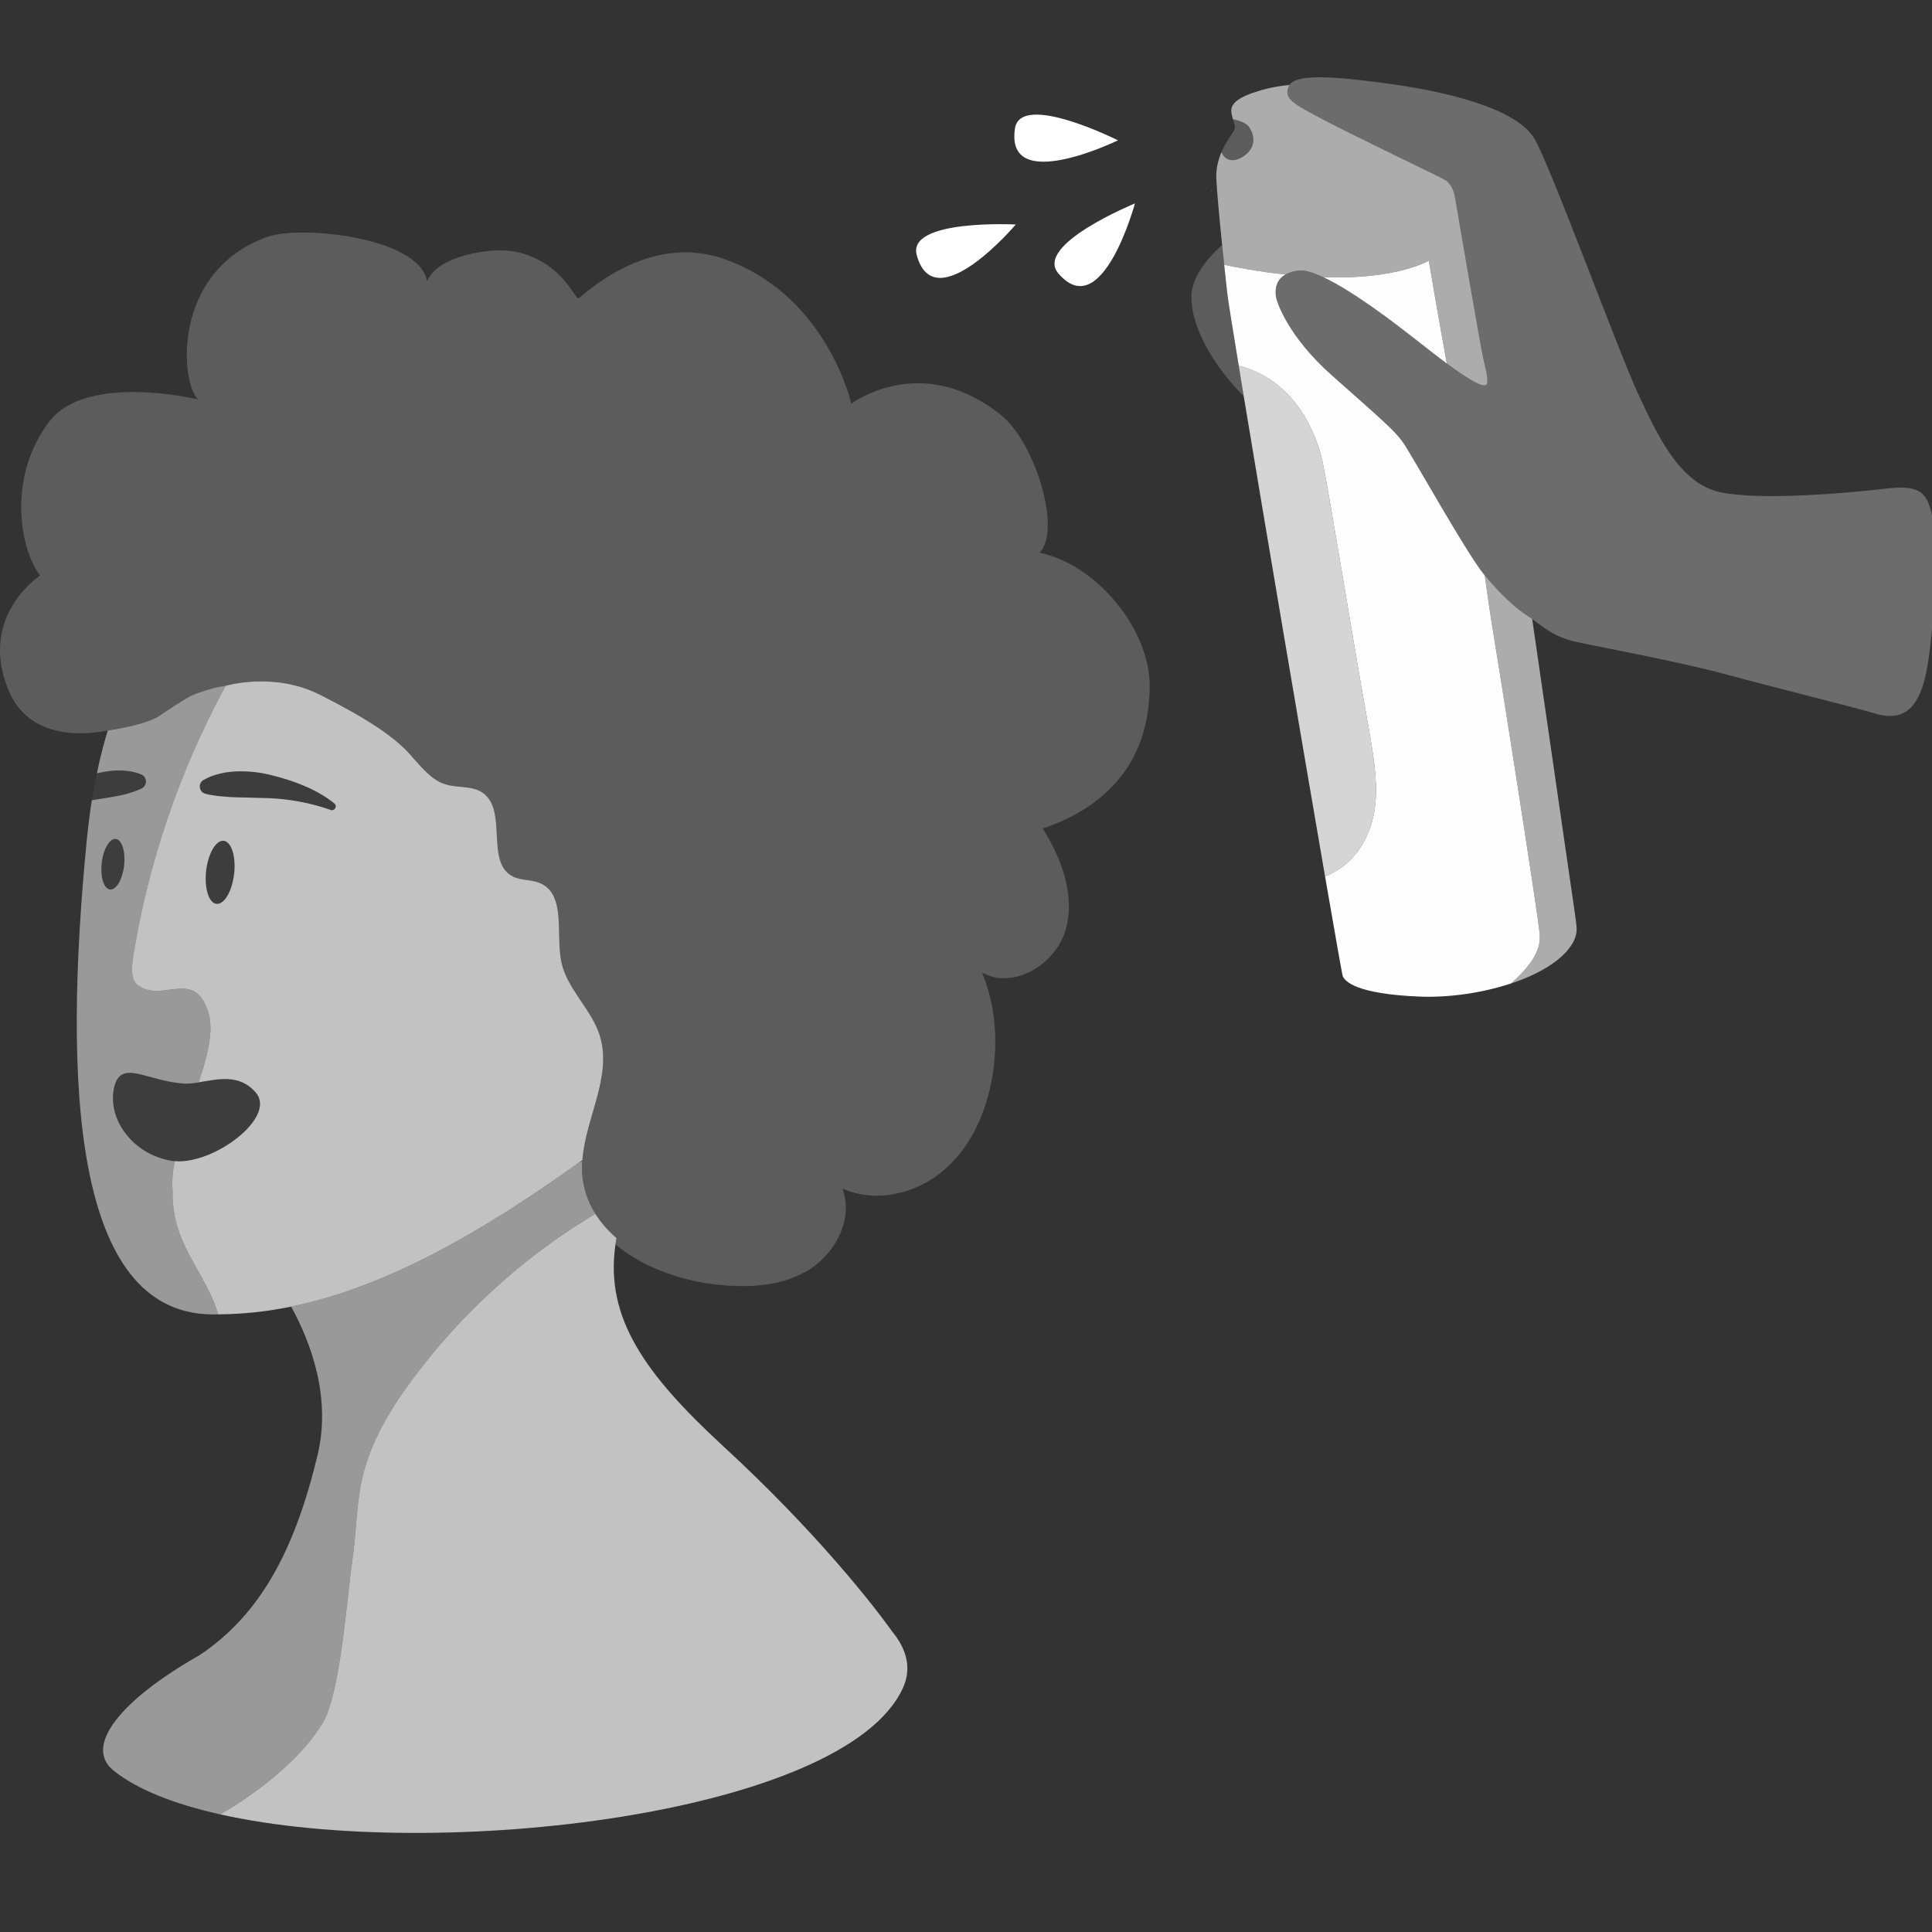 <svg fill="none" height="300" viewBox="0 0 300 300" width="300" xmlns="http://www.w3.org/2000/svg" xmlns:xlink="http://www.w3.org/1999/xlink"><rect x="0" y="0" width="300" height="300" fill="#333333" stroke="none"/><clipPath id="a"><path d="m 0 0 h 300 v 300 h -300 z"/></clipPath><g clip-path="url(#a)"><g fill="#fff"><path d="m 34.22 281.74 c 33.71 7.55 97.09 -.04 105.99 -19.64 1.08 -2.38 .84 -4.76 -.48 -7.05 -.32 -.55 -.69 -1.09 -1.13 -1.62 -2.98 -4.2 -11.93 -15.64 -26.28 -28.85 -12.05 -11.11 -18.43 -19.88 -16.75 -31.34 .04 -.33 .09 -.67 .15 -1 -1.29 -1.12 -2.41 -2.38 -3.28 -3.77 -.22 .13 -.45 .27 -.67 .41 -.33 .2 -.66 .41 -.99 .61 -10.34 6.46 -19.44 14.87 -26.7 24.64 -3.42 4.61 -6.48 9.63 -7.79 15.22 -1 4.25 -.94 8.67 -1.59 12.99 -.81 5.35 -1.8 20.58 -4.6 25.21 -3.26 5.41 -9.75 10.61 -15.88 14.19 z" opacity=".7"/><path d="m 17.62 274.92 c 3.68 2.97 9.48 5.23 16.6 6.82 6.13 -3.58 12.61 -8.78 15.88 -14.19 2.8 -4.63 3.79 -19.86 4.6 -25.21 .65 -4.32 .59 -8.74 1.59 -13 1.31 -5.58 4.37 -10.6 7.79 -15.21 7.26 -9.78 16.36 -18.18 26.69 -24.64 .33 -.2 .66 -.41 1 -.61 .22 -.14 .45 -.28 .67 -.42 -1.1 -1.76 -1.82 -3.73 -2.02 -5.92 -.07 -.74 -.06 -1.47 -.01 -2.2 -.13 .03 -.26 .09 -.4 .14 -.01 0 -.04 .01 -.06 .02 -15.61 11.2 -30.29 19.42 -44.74 22.39 3.13 5.7 6.23 14.16 4.1 23.06 -3.54 14.79 -8.9 24.77 -18.32 31.06 -12.18 6.91 -18.07 14.11 -13.37 17.91 z" opacity=".5"/><path d="m 34.64 107.25 c .14 -.27 .27 -.51 .41 -.76 -.3 .04 -.59 .09 -.89 .14 -.29 .06 -.6 .12 -.89 .2 h -.01 c -.3 .07 -.59 .15 -.89 .24 -.69 .2 -1.39 .44 -2.06 .7 -.14 .06 -.29 .12 -.48 .2 -1.23 .6 -3.3 1.98 -5.14 3.22 -1.98 1.32 -7.24 2.14 -7.9 2.24 -.04 .01 -.06 .01 -.06 .01 -.25 .82 -.49 1.65 -.71 2.5 -.05 .12 -.08 .25 -.1 .38 -.16 .59 -.31 1.2 -.46 1.81 -.05 .26 -.11 .54 -.17 .8 -.09 .38 -.17 .77 -.24 1.16 .7 -.18 1.41 -.31 2.13 -.39 .79 -.08 1.59 -.1 2.39 -.01 .8 .07 1.6 .24 2.4 .58 .23 .11 .45 .3 .57 .56 .29 .58 .06 1.29 -.52 1.58 l -.04 .02 c -.72 .36 -1.44 .59 -2.14 .79 -.71 .21 -1.41 .35 -2.1 .47 -1.15 .21 -2.31 .39 -3.47 .56 -.11 .61 -.2 1.22 -.28 1.84 -.05 .34 -.1 .67 -.13 1 -.13 .99 -.25 1.97 -.35 2.99 -3.79 38.49 -2.07 73.68 19.28 74.02 .36 .02 .72 -.01 1.09 -.01 -1.31 -4.62 -4.89 -8.77 -6.32 -13.51 -.37 -1.19 -.59 -2.41 -.69 -3.65 -.06 -.73 -.09 -1.47 -.06 -2.22 -.14 -1.25 .02 -2.79 .32 -4.41 -.15 0 -.29 -.02 -.43 -.04 -6.04 -.96 -9.99 -6.4 -9.02 -11.21 .98 -4.83 5.05 -1.11 11.04 -.79 .64 .03 1.36 -.06 2.14 -.19 .44 -1.36 .86 -2.72 1.2 -4.1 .59 -2.36 .97 -4.89 .15 -7.18 -2.27 -6.34 -7.16 -.98 -10.84 -3.84 -1.22 -.96 -.84 -3.41 -.63 -4.68 2.31 -14.32 7.06 -28.24 13.91 -41.02 z m -15.37 27.16 c -.25 2.16 -1.23 3.82 -2.19 3.71 s -1.53 -1.94 -1.28 -4.11 c .24 -2.18 1.22 -3.85 2.18 -3.74 s 1.53 1.97 1.29 4.14 z" opacity=".5"/><path d="m 93.14 160.81 c -1.3 -4.12 -5.1 -7.23 -5.98 -11.46 -.89 -4.39 .78 -10.51 -3.35 -12.24 -1.33 -.56 -2.91 -.36 -4.19 -1.02 -4.34 -2.21 -.68 -10.38 -4.74 -13.04 -1.65 -1.09 -3.86 -.67 -5.74 -1.27 -1.99 -.63 -3.38 -2.31 -4.81 -3.87 -.04 -.05 -.09 -.11 -.14 -.16 -2.65 -3.28 -7.43 -6.28 -14.49 -9.86 -7.17 -3.64 -14.65 -1.4 -14.65 -1.4 -.14 .25 -.28 .49 -.41 .76 -6.84 12.78 -11.59 26.7 -13.91 41.02 -.2 1.27 -.59 3.72 .64 4.68 3.68 2.86 8.57 -2.5 10.84 3.84 .82 2.28 .44 4.82 -.15 7.18 -.34 1.38 -.76 2.74 -1.21 4.1 2.84 -.47 6.36 -1.42 8.91 1.64 3.17 3.8 -6.55 11.14 -12.63 10.59 -.31 1.62 -.46 3.16 -.33 4.41 -.02 .74 0 1.49 .07 2.22 .1 1.24 .32 2.45 .69 3.64 1.43 4.74 5.01 8.9 6.32 13.52 3.77 -.02 7.54 -.42 11.33 -1.2 14.45 -2.97 29.12 -11.19 44.73 -22.39 .03 -.01 .05 -.03 .07 -.05 .14 -.1 .27 -.2 .42 -.3 .48 -6.55 4.69 -13.05 2.7 -19.34 z m -56.79 -25.1 c -.32 2.7 -1.54 4.78 -2.74 4.64 -1.19 -.13 -1.9 -2.43 -1.6 -5.14 .32 -2.71 1.53 -4.78 2.73 -4.65 1.19 .14 1.93 2.44 1.61 5.15 z m 15.74 -10.31 c -.11 .32 -.44 .48 -.76 .37 v -.01 c -3.15 -1.11 -6.39 -1.69 -9.65 -1.83 l -4.83 -.12 c -.81 -.02 -1.6 -.06 -2.42 -.15 -.41 -.03 -.82 -.08 -1.23 -.15 -.41 -.06 -.84 -.12 -1.26 -.25 l -.1 -.02 c -.27 -.09 -.51 -.26 -.65 -.51 -.33 -.55 -.16 -1.26 .38 -1.6 .83 -.48 1.69 -.79 2.59 -1 .87 -.22 1.78 -.32 2.68 -.35 1.8 -.05 3.6 .15 5.35 .6 1.75 .43 3.46 .97 5.1 1.67 1.65 .7 3.23 1.58 4.62 2.7 .2 .15 .28 .42 .19 .65 z" opacity=".7"/><path d="m 19.27 134.4 c -.25 2.17 -1.23 3.84 -2.19 3.73 s -1.54 -1.96 -1.28 -4.13 c .25 -2.16 1.23 -3.83 2.19 -3.72 .95 .11 1.53 1.96 1.28 4.12 z" opacity=".05"/><path d="m 34.75 130.56 c 1.19 .14 1.91 2.44 1.6 5.15 -.32 2.7 -1.54 4.78 -2.74 4.64 -1.19 -.13 -1.91 -2.44 -1.6 -5.14 .32 -2.71 1.54 -4.79 2.74 -4.65 z" opacity=".05"/><path d="m 34.43 123.66 c -.41 -.03 -.81 -.08 -1.23 -.15 -.41 -.06 -.83 -.12 -1.27 -.25 l -.09 -.02 c -.27 -.08 -.51 -.26 -.66 -.52 -.33 -.54 -.16 -1.25 .39 -1.58 .82 -.49 1.69 -.8 2.58 -1.01 .88 -.22 1.79 -.32 2.69 -.35 1.8 -.06 3.61 .16 5.35 .61 1.75 .42 3.46 .97 5.11 1.66 1.64 .7 3.22 1.58 4.61 2.7 .19 .15 .27 .42 .19 .66 -.11 .31 -.45 .47 -.76 .36 l -.02 -.01 c -3.14 -1.12 -6.39 -1.7 -9.64 -1.83 l -4.84 -.13 c -.8 -.02 -1.6 -.05 -2.41 -.14 z" opacity=".05"/><path d="m 15.04 120.08 c .7 -.17 1.41 -.3 2.13 -.38 .79 -.09 1.6 -.1 2.4 -.01 .81 .08 1.61 .24 2.39 .58 .24 .11 .45 .3 .58 .55 .3 .58 .06 1.29 -.52 1.59 l -.03 .02 c -.73 .37 -1.44 .59 -2.15 .79 -.7 .2 -1.4 .35 -2.11 .47 -1.15 .21 -2.3 .38 -3.46 .56 z" opacity=".05"/><path d="m 27.13 180.3 c -.15 0 -.29 -.02 -.43 -.04 -6.04 -.96 -9.99 -6.4 -9.02 -11.21 .98 -4.83 5.05 -1.11 11.04 -.79 .64 .03 1.36 -.06 2.14 -.19 2.84 -.47 6.35 -1.42 8.91 1.64 3.16 3.8 -6.55 11.14 -12.64 10.59 z" opacity=".05"/><path d="m 161.91 128.65 c 2.97 4.7 5.1 10.45 3.54 15.8 -1.56 5.33 -8.14 9.31 -12.97 6.55 2.12 5.04 2.52 10.72 1.62 16.11 -.92 5.54 -3.31 11.01 -7.59 14.64 -4.27 3.65 -10.61 5.13 -15.72 2.79 1.81 4.72 -1.1 10.26 -5.47 12.81 -4.36 2.54 -9.74 2.68 -14.76 2.03 -5.32 -.69 -10.95 -2.75 -14.99 -6.14 .03 -.33 .09 -.67 .15 -1 -1.28 -1.12 -2.41 -2.38 -3.27 -3.77 -1.11 -1.77 -1.83 -3.75 -2.03 -5.93 -.07 -.74 -.06 -1.47 -.01 -2.21 -.12 .05 -.26 .1 -.4 .16 v -.04 c .14 -.09 .28 -.2 .42 -.3 .48 -6.55 4.69 -13.05 2.71 -19.34 -1.3 -4.13 -5.1 -7.23 -5.98 -11.46 -.89 -4.39 .78 -10.51 -3.35 -12.24 -1.33 -.56 -2.91 -.36 -4.19 -1.02 -4.34 -2.21 -.68 -10.38 -4.74 -13.05 -1.65 -1.08 -3.86 -.66 -5.74 -1.26 -1.99 -.64 -3.38 -2.31 -4.81 -3.87 -.04 -.05 -.09 -.11 -.14 -.16 -2.65 -3.28 -7.43 -6.28 -14.49 -9.86 -7.17 -3.64 -14.65 -1.4 -14.65 -1.4 -.3 .03 -.59 .09 -.89 .14 -.29 .06 -.59 .12 -.89 .2 h -.01 c -.3 .07 -.59 .15 -.89 .24 -.7 .2 -1.39 .44 -2.06 .7 -.14 .05 -.29 .12 -.48 .2 -1.23 .6 -3.3 1.98 -5.14 3.22 -1.98 1.32 -7.24 2.14 -7.9 2.24 -.04 .01 -.06 .01 -.06 .01 -5.42 1.06 -12.59 .55 -15.4 -6.24 -4.55 -10.98 3.95 -17.18 4.83 -17.78 .04 -.04 .06 -.05 .06 -.05 -3.25 -4.31 -5.04 -15.45 1.45 -23.93 5.8 -7.59 23.08 -3.42 23.08 -3.42 -2.71 -2.53 -4.21 -19.9 10.82 -25.26 4.99 -1.78 23.48 -.03 24.76 6.92 1.38 -3.84 9.86 -5.44 13.86 -4.57 7.29 1.62 9.06 7.54 9.68 7.19 .67 -.37 10.57 -10.18 22.38 -6.15 16.13 5.52 19.93 22.5 19.93 22.5 5.3 -3.41 13.99 -5.54 23.19 1.74 5.47 4.32 9.52 18.16 6.03 21.43 8.85 1.82 17.12 11.81 17.12 20.67 0 14.45 -10.05 19.98 -16.61 22.16 z" opacity=".2"/><path d="m 188.29 29.77 c -.1 -.01 -.2 -.05 -.3 -.12 .05 .01 .15 .06 .3 .12 z"/><path d="m 173.6 21.79 s -15.14 -7.6 -16 -1.83 c -1.56 10.4 16 1.83 16 1.83 z"/><path d="m 157.73 34.86 s -16.91 -.88 -15.38 4.75 c 2.75 10.15 15.38 -4.75 15.38 -4.75 z"/><path d="m 176.23 31.59 s -15.68 6.4 -11.9 10.85 c 6.8 8.01 11.9 -10.85 11.9 -10.85 z"/></g><g fill="#fefefe"><path d="m 239.09 145.07 c -.18 -2.59 -6.55 -43 -7.26 -47.09 -.23 -1.27 -.7 -4.59 -1.28 -8.64 2.66 3.17 4.7 5.04 6.75 6.36 .21 .14 .42 .29 .62 .43 2.51 17.27 6.25 43.09 6.55 45.17 .45 3.15 .45 3.22 .09 4.4 -1.18 2.94 -5.07 5.4 -9.92 7.01 3.75 -3.36 4.59 -5.55 4.45 -7.64 z" opacity=".6"/><path d="m 189.68 23.6 c .61 1.66 2.33 1.59 3.77 .4 1.61 -1.33 1.34 -2.99 .53 -4.24 -.42 -.67 -1.56 -1.05 -2.53 -1.26 -.11 -.36 -.22 -.75 -.25 -1.18 -.09 -1.26 1.08 -2.28 4.58 -3.3 1.61 -.47 3.2 -.71 4.45 -.83 -.06 .09 -.11 .18 -.15 .28 -.72 1.88 .63 2.59 5.56 5.19 4.93 2.59 17.94 8.8 18.74 9.27 .81 .48 1.35 1.58 1.53 2.6 s 4.03 23.66 4.48 25.47 .81 3.46 .36 3.77 c -.65 .46 -3.46 -1.39 -6.07 -3.32 -1.36 -7.31 -2.81 -15.94 -2.81 -15.94 -2.43 1.17 -5.28 1.85 -8.28 2.22 -2.65 .32 -5.42 .4 -8.11 .31 -1.57 -.74 -2.94 -1.16 -3.87 -1.03 -.87 .11 -1.51 .34 -2.01 .62 -4.21 -.45 -7.72 -1.13 -9.51 -1.51 -.11 -.99 -.22 -2.03 -.32 -3.08 -.41 -3.98 -.79 -8.09 -.9 -10.34 -.07 -1.55 .31 -2.94 .81 -4.1 z" opacity=".6"/><path d="m 201.88 63.58 c 1.96 2.84 3.02 5.94 3.49 8.15 .99 4.63 4.84 28.38 6.55 37.89 1.7 9.51 2.96 15.41 -.18 21.15 -1.61 2.94 -4.01 4.51 -5.98 5.35 -3.44 -19.92 -9.28 -54.35 -12.63 -74.57 -.28 -1.69 -.54 -3.28 -.78 -4.76 4.41 1.11 7.47 3.81 9.53 6.79 z" opacity=".8"/><path d="m 193.98 19.76 c .81 1.26 1.08 2.91 -.54 4.24 -1.43 1.19 -3.15 1.26 -3.76 -.4 .74 -1.73 1.76 -2.95 1.97 -3.37 .24 -.46 .01 -1.03 -.2 -1.73 .97 .21 2.1 .59 2.53 1.26 z" opacity=".2"/><path d="m 186.5 41.74 c .98 -1.52 2.26 -2.8 3.26 -3.7 .11 1.05 .22 2.09 .32 3.08 .18 1.69 .35 3.25 .49 4.5 .1 .89 .76 5.02 1.77 11.17 .25 1.48 .51 3.07 .79 4.76 -1.89 -1.92 -3.47 -3.91 -4.73 -5.86 -2.34 -3.66 -3.54 -7.2 -3.39 -9.91 .08 -1.43 .69 -2.81 1.49 -4.04 z" opacity=".2"/><path d="m 213.59 42.73 c 3 -.37 5.85 -1.05 8.28 -2.22 0 0 1.45 8.63 2.8 15.94 -1.55 -1.14 -3.03 -2.31 -3.96 -3.04 -1.12 -.87 -4.2 -3.33 -7.63 -5.74 -2.55 -1.79 -5.3 -3.55 -7.6 -4.63 2.69 .09 5.45 .02 8.11 -.31 z"/><path d="m 199.6 42.63 c -1.87 1.07 -1.49 3 -1.49 3.31 0 .37 1.28 5.29 7.6 11.33 .38 .36 .77 .72 1.19 1.09 7.35 6.53 9.59 8.41 10.94 10.3 1.34 1.89 9.95 17.37 12.64 20.6 .02 .03 .05 .05 .07 .08 .58 4.05 1.05 7.38 1.28 8.64 .71 4.09 7.08 44.5 7.26 47.1 .14 2.08 -.71 4.28 -4.45 7.63 -4.37 1.45 -9.53 2.22 -14.2 2.04 -9.87 -.4 -11.57 -2.36 -11.93 -3.15 -.09 -.19 -1.16 -6.29 -2.75 -15.48 1.97 -.84 4.37 -2.41 5.98 -5.35 3.14 -5.74 1.88 -11.64 .18 -21.15 -1.71 -9.51 -5.56 -33.26 -6.55 -37.89 -.47 -2.21 -1.53 -5.31 -3.49 -8.15 -2.06 -2.98 -5.12 -5.68 -9.53 -6.79 -1.01 -6.15 -1.67 -10.28 -1.77 -11.17 -.14 -1.25 -.31 -2.81 -.49 -4.5 1.79 .38 5.3 1.06 9.51 1.51 z"/><path d="m 199.6 42.63 c .5 -.28 1.14 -.51 2.01 -.62 .93 -.13 2.29 .29 3.87 1.03 2.3 1.08 5.05 2.84 7.6 4.63 3.44 2.41 6.51 4.86 7.63 5.74 .93 .73 2.42 1.9 3.97 3.04 2.61 1.93 5.42 3.78 6.07 3.32 .45 -.31 .09 -1.96 -.36 -3.77 s -4.3 -24.45 -4.48 -25.47 c -.18 -1.03 -.72 -2.13 -1.53 -2.6 -.8 -.47 -13.81 -6.68 -18.74 -9.27 -4.93 -2.6 -6.28 -3.31 -5.56 -5.19 .04 -.1 .09 -.19 .15 -.28 1.09 -1.6 5.87 -1.53 15.9 -.12 10.58 1.5 19.64 4.25 22.15 8.49 2.51 4.25 13.18 33.42 16.14 39.71 s 6.37 13.83 12.74 15.17 c 6.36 1.34 20.08 .08 25.55 -.55 s 6.64 .39 7.44 4.95 c .81 4.56 .1 19.58 -1.34 24.85 -1.43 5.26 -4.12 6.13 -7.62 5.11 -3.5 -1.03 -16.14 -4.17 -23.41 -6.14 -7.26 -1.96 -18.83 -4.08 -22.86 -4.95 -3.62 -.77 -5.22 -2.31 -7 -3.58 -.2 -.14 -.41 -.29 -.63 -.43 -2.04 -1.32 -4.08 -3.19 -6.74 -6.36 -.02 -.03 -.05 -.06 -.07 -.08 -2.69 -3.23 -11.3 -18.72 -12.64 -20.6 -1.35 -1.89 -3.59 -3.78 -10.94 -10.3 -.42 -.37 -.81 -.74 -1.19 -1.1 -6.32 -6.03 -7.6 -10.95 -7.6 -11.32 0 -.31 -.38 -2.24 1.49 -3.31 z" opacity=".28"/></g></g></svg>